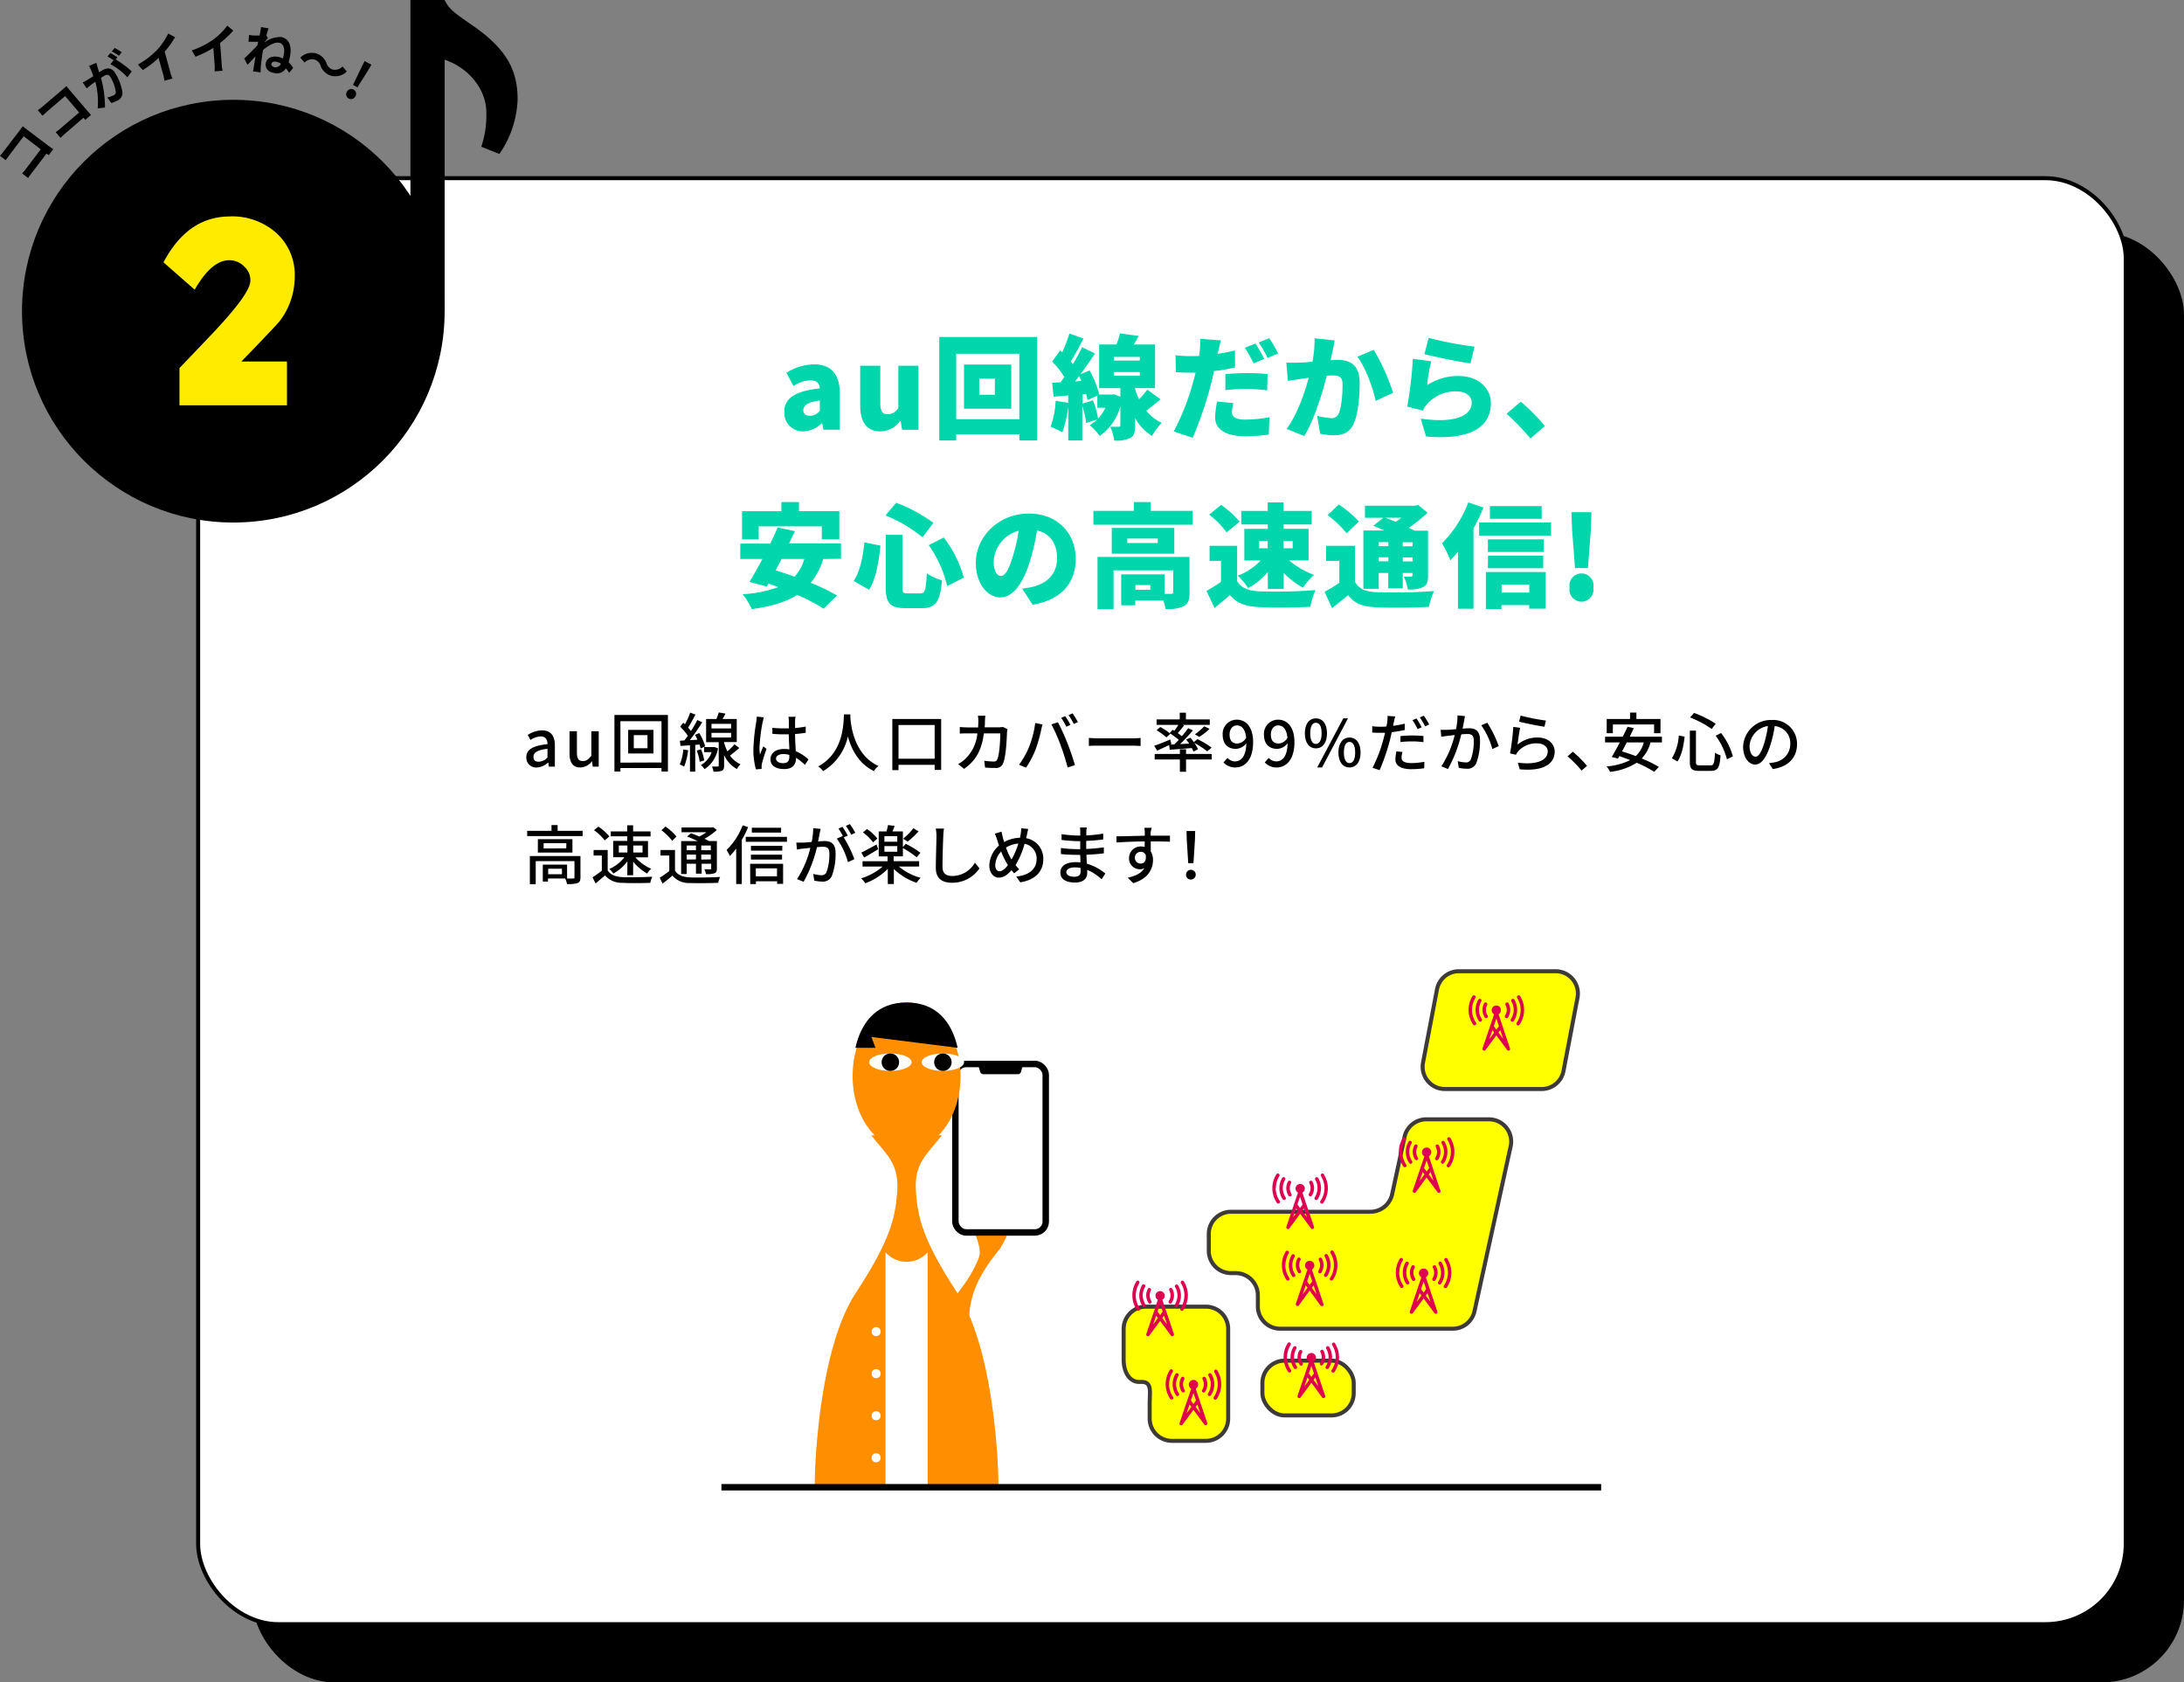 <svg xmlns="http://www.w3.org/2000/svg" xmlns:xlink="http://www.w3.org/1999/xlink" viewBox="0 0 543.84 418.86"><rect x="0" y="0" width="543.84" height="418.86" fill="#808080" stroke="none"/><defs><style>.cls-1,.cls-14,.cls-2,.cls-7{fill:none;}.cls-12,.cls-2,.cls-7,.cls-8{stroke:#000;}.cls-2,.cls-8{stroke-linecap:round;stroke-linejoin:round;}.cls-12,.cls-3{fill:#fff;}.cls-4{fill:#00d6ab;}.cls-5{fill:#ffeb00;}.cls-6{fill:#ff8f00;}.cls-12,.cls-14,.cls-7{stroke-miterlimit:10;}.cls-7,.cls-8{stroke-width:1.61px;}.cls-9{clip-path:url(#clip-path);}.cls-10{fill:#040000;}.cls-11{clip-path:url(#clip-path-2);}.cls-12{stroke-width:1.6px;}.cls-13{fill:#ff0;}.cls-14{stroke:#3e3a39;}.cls-15{fill:#df004f;}</style><clipPath id="clip-path"><ellipse class="cls-1" cx="234.79" cy="264.45" rx="5.28" ry="2.17"/></clipPath><clipPath id="clip-path-2"><ellipse class="cls-1" cx="221.71" cy="264.45" rx="5.28" ry="2.17"/></clipPath></defs><g id="レイヤー_2" data-name="レイヤー 2"><g id="レイヤー_2-2" data-name="レイヤー 2"><rect x="63.34" y="58.36" width="480" height="360" rx="20"/><rect class="cls-2" x="63.34" y="58.36" width="480" height="360" rx="20"/><rect class="cls-3" x="49.34" y="44.36" width="480" height="360" rx="20"/><rect class="cls-2" x="49.34" y="44.36" width="480" height="360" rx="20"/><path class="cls-4" d="M195.3,102.54c0-3.36,2.63-5.18,8.85-5.85-.11-1.29-.78-2-2.41-2a8.71,8.71,0,0,0-4.17,1.4l-1.74-3.28a13.25,13.25,0,0,1,6.86-2.1c4.12,0,6.44,2.3,6.44,7.28v9h-4.06l-.33-1.59h-.14a6.85,6.85,0,0,1-4.57,2A4.6,4.6,0,0,1,195.3,102.54Zm8.85-.28V99.71c-3.11.4-4.12,1.32-4.12,2.44,0,.92.68,1.37,1.71,1.37A3.12,3.12,0,0,0,204.15,102.26Z"/><path class="cls-4" d="M214.2,100.92V91.06h5v9.24c0,2.19.58,2.83,1.84,2.83a3,3,0,0,0,2.66-1.62V91.06h5V107h-4.06l-.37-2.18h-.11a6.17,6.17,0,0,1-4.95,2.58C215.69,107.39,214.2,104.89,214.2,100.92Z"/><path class="cls-4" d="M258.27,83.89v25.76h-4.45v-1.51H238.11v1.51h-4.22V83.89Zm-4.45,20.47V88.07H238.11v16.29Zm-2-13.61v11H240.05v-11Zm-4.09,3.53h-3.89v4h3.89Z"/><path class="cls-4" d="M289,99.43c-1.26,1-2.46,2-3.55,2.83a10.33,10.33,0,0,0,3.83,3,16.16,16.16,0,0,0-2.41,3.28,12.14,12.14,0,0,1-4.22-4.46v1.88c0,1.62-.23,2.58-1.24,3.11a8.09,8.09,0,0,1-3.94.61,14.5,14.5,0,0,0-1-3.44c.82,0,1.8,0,2.1,0s.42-.09.42-.37v-4.73a13.27,13.27,0,0,1-5.15,7.39,14.08,14.08,0,0,0-2.49-2.68,10.58,10.58,0,0,0,1.85-1.4l-2.75.86a18.72,18.72,0,0,0-.95-4.22v8.56H266v-8.51a26.39,26.39,0,0,1-1.48,6.5,20.14,20.14,0,0,0-2.92-1.4,21,21,0,0,0,1.26-6.47l3.14.53V98.45l-3.64.31L262,95.29l2.1-.11c.31-.42.62-.87.95-1.32A24.29,24.29,0,0,0,262,90l2-2.78.5.48a37.44,37.44,0,0,0,1.8-4.65l3.5,1.21c-1,2-2.19,4.17-3.17,5.74a6.48,6.48,0,0,1,.53.67c.87-1.46,1.68-2.94,2.3-4.23L272.67,88c-1.1,1.66-2.36,3.48-3.62,5.18l2.27-.95a24.15,24.15,0,0,1,2.41,6h3.08l.59-.08,1.59.64V96.63H273.7V85.77H278a20.54,20.54,0,0,0,.89-2.77l4.65.64c-.39.76-.81,1.46-1.23,2.13h5.32V96.63h-5v.12a17.32,17.32,0,0,0,1,2.66A22.62,22.62,0,0,0,285.69,97Zm-19.74-4.59c-.19-.42-.36-.81-.56-1.2-.33.45-.67.89-1,1.31Zm2.89,4.82a20.44,20.44,0,0,1,1.28,4.56,9.62,9.62,0,0,0,1.82-2.71h-2v-3l-2.46,1.09a14.78,14.78,0,0,0-.34-1.51l-.87.08v2.3Zm5.23-9.89h6.44v-.92h-6.44Zm0,3.78h6.44v-.92h-6.44Z"/><path class="cls-4" d="M303.33,87.62a3.25,3.25,0,0,1-.12.47c1.46-.22,2.89-.5,4.32-.84v4.23a42.46,42.46,0,0,1-5.21.9c-.28,1.2-.56,2.41-.84,3.53A96.62,96.62,0,0,1,297,109l-4.73-1.59a60.57,60.57,0,0,0,4.92-12.63c.17-.64.37-1.32.51-2-.48,0-.95,0-1.4,0-1.46,0-2.52-.06-3.47-.11l-.12-4.23a28.64,28.64,0,0,0,3.62.22c.75,0,1.48,0,2.24-.05a9.11,9.11,0,0,0,.16-1.12,15.78,15.78,0,0,0,.09-3.14l5.18.39C303.77,85.6,303.47,87,303.33,87.62Zm3.44,14.95c0,1.18.87,1.9,3.33,1.9a36.34,36.34,0,0,0,6-.58l-.16,4.31a47.25,47.25,0,0,1-5.86.42c-4.9,0-7.5-1.79-7.5-4.65a20.47,20.47,0,0,1,.5-4l4.06.39A10.42,10.42,0,0,0,306.77,102.57Zm3.86-9.69c1.57,0,3.25.09,5,.25l-.08,4.06a43.17,43.17,0,0,0-4.88-.36,42.13,42.13,0,0,0-5.54.31v-4C306.71,93,308.79,92.88,310.63,92.88Zm4.18-3.53-2.66,1.12A38.2,38.2,0,0,0,310,86.58l2.63-1.06C313.32,86.55,314.3,88.37,314.81,89.35ZM318.28,88l-2.63,1.12a30.33,30.33,0,0,0-2.22-3.86l2.64-1.07A43.84,43.84,0,0,1,318.28,88Z"/><path class="cls-4" d="M331.83,87.42c-.17.76-.34,1.54-.5,2.27.75-.06,1.4-.08,1.9-.08,3.22,0,5.35,1.51,5.35,5.71,0,3.27-.37,7.87-1.57,10.33-.95,2-2.6,2.72-4.87,2.72a16.67,16.67,0,0,1-3.42-.4l-.73-4.45a18.32,18.32,0,0,0,3.42.59,1.89,1.89,0,0,0,1.9-1.06c.7-1.4,1-4.68,1-7.28,0-2-.84-2.3-2.58-2.3-.33,0-.78,0-1.34.08-1.12,4.37-3.22,11.15-5.6,15l-4.42-1.76c2.66-3.58,4.48-8.9,5.51-12.74l-1.73.25c-.9.14-2.52.37-3.45.53l-.39-4.56a32.62,32.62,0,0,0,3.28,0c.81,0,2-.11,3.22-.2a28.83,28.83,0,0,0,.53-5.85l5,.53C332.22,85.57,332,86.64,331.83,87.42Zm15.06,10.39-4.34,2c-.67-3.25-2.54-8.37-4.56-11l4.09-1.71A50.75,50.75,0,0,1,346.89,97.81Z"/><path class="cls-4" d="M355.38,95.88a14.08,14.08,0,0,1,7.75-2.27c5.27,0,8.12,3.28,8.12,6.72,0,5.18-3.83,9.41-16.15,8.34l-1.32-4.45c8.18,1.21,12.69-.56,12.69-4,0-1.6-1.52-2.78-3.76-2.78a9.4,9.4,0,0,0-7.25,3.06,7.19,7.19,0,0,0-1.15,1.73l-3.89-1a100.55,100.55,0,0,0,1.4-11.9l4.57.62A42,42,0,0,0,355.38,95.88Zm11.79-9.58-1,4.17c-2.94-.39-9.27-1.73-11.48-2.29l1.06-4.06A88.15,88.15,0,0,0,367.17,86.3Z"/><path class="cls-4" d="M375.15,103l3.55-3a50.74,50.74,0,0,1,6,6.07l-3.61,3.11A59.24,59.24,0,0,0,375.15,103Z"/><path class="cls-4" d="M205,139.17a17.44,17.44,0,0,1-3.11,5.93,51.67,51.67,0,0,1,6.53,3.14l-3.34,3.3a45.22,45.22,0,0,0-6.58-3.44c-2.91,1.87-6.69,2.91-11.31,3.55a16.59,16.59,0,0,0-2.27-3.72,30.54,30.54,0,0,0,8.88-1.76c-.81-.31-1.62-.62-2.44-.87l-.42.73-4.31-1.15c.95-1.57,2.1-3.59,3.22-5.71h-5.51v-3.84h7.47c.65-1.37,1.29-2.69,1.82-4l4.31.9c-.44,1-1,2-1.45,3.05h12.93v3.84Zm-16.07-4.9h-4.15v-7h9.8V125h4.37v2.26H209v7h-4.37v-3.22H188.92Zm5.68,4.9c-.5,1-1,1.93-1.48,2.82,1.48.45,3.08,1,4.73,1.57a10.5,10.5,0,0,0,2.41-4.39Z"/><path class="cls-4" d="M219.24,135.83c-.42,4-1.06,8.18-2.83,11l-3.83-2.18c1.54-2.38,2.29-5.8,2.66-9.61Zm5.49-2.66v13c0,1.4.14,1.56,1.34,1.56h3.08c1.21,0,1.43-.84,1.63-5a11.81,11.81,0,0,0,3.78,1.74c-.42,5.23-1.49,6.94-5,6.94h-4c-4,0-5-1.29-5-5.26v-13Zm-1.57-8a38.27,38.27,0,0,1,9.27,5l-2.72,3.58a36,36,0,0,0-9.21-5.43ZM235,133.82a28.57,28.57,0,0,1,5,10l-4.14,2.07a29.61,29.61,0,0,0-4.59-10.17Z"/><path class="cls-4" d="M257.13,150.56l-2.58-4a22.18,22.18,0,0,0,2.74-.5c3.56-.87,5.94-3.36,5.94-7.06s-1.76-6.19-5-6.94a55.87,55.87,0,0,1-1.66,7.3c-1.65,5.6-4.17,9.36-7.47,9.36-3.47,0-6.11-3.76-6.11-8.54,0-6.67,5.74-12.32,13.22-12.32,7.14,0,11.65,4.92,11.65,11.28C267.88,145,264.41,149.33,257.13,150.56Zm-7.9-7.17c1.12,0,2-1.7,3-4.95a43.1,43.1,0,0,0,1.43-6.3,8.35,8.35,0,0,0-6.22,7.56C247.41,142.13,248.25,143.39,249.23,143.39Z"/><path class="cls-4" d="M297,127.18v3.45H272.27v-3.45h10.08V125h4.2v2.18Zm-.79,20.36c0,1.76-.33,2.83-1.51,3.41a9.62,9.62,0,0,1-4.48.68,11.6,11.6,0,0,0-.53-2.13h-7v1.2h-3.5V143H290v4.85c.7,0,1.37,0,1.62,0s.51-.09.51-.4V142H277.29v9.66h-4v-13h22.9Zm-3.8-9.69H276.84v-6.41h15.57Zm-4.12-3.78H280.7v1.12h7.59Zm-1.85,11.59h-3.72v1.18h3.72Z"/><path class="cls-4" d="M308.06,144.68c1,1.74,2.94,2.44,5.68,2.55a128.5,128.5,0,0,0,13.83-.31,20.54,20.54,0,0,0-1.28,4.15c-3.56.19-9.13.25-12.63.08-3.33-.14-5.55-.84-7.39-3-1.15,1-2.33,2-3.84,3.22l-2-4.25a40.37,40.37,0,0,0,3.61-2.27v-5.21H301.2v-3.75h6.86Zm-2.61-12.12a22.34,22.34,0,0,0-4.36-4.43l3-2.43a23.76,23.76,0,0,1,4.59,4.17Zm10.22-2h-6.58v-3.36h6.58v-2.13h3.95v2.13h7v3.36h-7v1.09h6.22v7.87H321a20.92,20.92,0,0,0,6.21,3.61,16.64,16.64,0,0,0-2.74,3.19,20.31,20.31,0,0,1-4.82-3.69v4h-3.95v-4.23a16.05,16.05,0,0,1-4.92,4,16,16,0,0,0-2.58-3.08,15,15,0,0,0,5.71-3.78h-4.06v-7.87h5.85Zm-2.12,5.94h2.12v-1.8h-2.12Zm6.07-1.8v1.8h2.27v-1.8Z"/><path class="cls-4" d="M337.4,144.85c1,1.76,2.63,2.46,5.27,2.58a136.76,136.76,0,0,0,14.42-.28,18.18,18.18,0,0,0-1.26,3.94c-3.67.2-9.64.26-13.22.09-3.19-.14-5.26-.87-6.92-3-1.2,1-2.43,2-4,3.22l-1.85-4.06a42.6,42.6,0,0,0,3.67-2.24v-5.46h-3.3v-3.75h7.19Zm-2.07-12.07a24.82,24.82,0,0,0-4.76-4.53l2.8-2.64a25.36,25.36,0,0,1,5,4.23Zm8,13.81H339.5V132.08h5.24c-.95-.42-1.93-.84-2.77-1.17l2.46-2h-4.54v-3h12.44l.78-.2,2.38,1.93a35.55,35.55,0,0,1-4.68,3.75c.54.26,1,.51,1.46.73h3.33v11.15c0,1.56-.25,2.38-1.26,2.91a7.94,7.94,0,0,1-3.78.56,12.29,12.29,0,0,0-1-3.17c.65,0,1.51,0,1.77,0s.39-.11.39-.39v-.53H349.3v3.83h-3.61v-3.83h-2.38Zm0-11.62v1h2.38v-1Zm2.38,4.78v-1h-2.38v1Zm-.81-10.86c.81.28,1.73.64,2.66,1,.47-.31.95-.65,1.4-1ZM349.3,135v1h2.44v-1Zm2.44,4.78v-1H349.3v1Z"/><path class="cls-4" d="M369.41,126.34a47.52,47.52,0,0,1-2.5,5.21v20h-3.86v-14.2a23.67,23.67,0,0,1-1.9,2.13,25.41,25.41,0,0,0-2.08-4.23,28.69,28.69,0,0,0,6.56-10.16Zm16.82,3.75v3.25H368.31v-3.25ZM370,142.41h14.89v9.13h-4.11v-.89h-6.89v1H370Zm14.42-5H370.5v-3.13h13.89Zm-13.89.93h13.75v3.13H370.5Zm13.38-9.16H371V126h12.88Zm-10,16.35v2h6.89v-2Z"/><path class="cls-4" d="M390.85,146.28a3,3,0,1,1,5.91,0,3,3,0,1,1-5.91,0Zm.62-14.31-.17-4.45h5l-.16,4.45-.73,9.46H392.2Z"/><path d="M1,37.56l4-5.21c.23-.3.55-.75.68-.93.22.19.62.53.92.75L12,36.25c.37.27.93.67,1.26.89l-1.14,1.5c-.16-.14-.34-.27-.53-.42L8,42.94a16.37,16.37,0,0,0-1,1.38L5.52,43.19c.3-.34.69-.78,1-1.24l3.63-4.77L5.9,33.92,2.37,38.57c-.33.43-.73,1-.93,1.31L0,38.79C.33,38.44.76,37.91,1,37.56Z"/><path d="M10.68,26.46l5-4.26c.29-.25.69-.61.85-.77.19.24.5.65.75.94l4.38,5.11c.3.34.76.85,1,1.13l-1.43,1.23-.43-.53-4.5,3.86c-.39.33-.93.84-1.23,1.15l-1.2-1.41c.37-.27.83-.62,1.28-1L19.71,28l-3.5-4.08-4.43,3.79c-.42.36-.93.84-1.19,1.09L9.41,27.44C9.81,27.17,10.34,26.75,10.68,26.46Z"/><path d="M24.29,16.69c.12.38.25.85.4,1.31.37-.24.69-.44.93-.57,1.21-.65,2.36-.58,3.25,1.07A12.78,12.78,0,0,1,30.49,23a2.08,2.08,0,0,1-1.31,2.07,8.53,8.53,0,0,1-1.46.58l-1-1.38a7.47,7.47,0,0,0,1.52-.51.94.94,0,0,0,.59-1,10.23,10.23,0,0,0-1.24-3.42c-.49-.91-1-.82-1.67-.44-.18.1-.46.28-.78.48a27.31,27.31,0,0,1,1,7.39l-1.81.21a19.72,19.72,0,0,0-.59-6.63l-.92.65L21.59,22l-1-1.48a11,11,0,0,0,1.22-.66c.35-.2.87-.53,1.42-.9a13.29,13.29,0,0,0-1.06-2.54L24,15.63C24.08,16,24.19,16.37,24.29,16.69Zm4.95-2.44-.43.55a23.18,23.18,0,0,1,4,3l-1.1,1.44A14.51,14.51,0,0,0,27.49,16l.79-1a12.23,12.23,0,0,0-1.5-.93l.69-.87C28,13.45,28.79,14,29.24,14.25ZM30.31,13l-.69.88a14.54,14.54,0,0,0-1.78-1.08l.72-.86A17.6,17.6,0,0,1,30.31,13Z"/><path d="M39.19,12.34a16.57,16.57,0,0,0,2.69-4l1.71.92A24.1,24.1,0,0,1,41,12.88l1.4,5.06a8.64,8.64,0,0,0,.56,1.61l-2,.55a14.3,14.3,0,0,0-.36-1.66l-1.11-4a26,26,0,0,1-3.93,3l-1.22-1.36A20.82,20.82,0,0,0,39.19,12.34Z"/><path d="M53.17,9.81A16.83,16.83,0,0,0,56.6,6.39l1.49,1.23a23.58,23.58,0,0,1-3.28,3.07l.39,5.24a9.22,9.22,0,0,0,.24,1.69l-2,.15a14.55,14.55,0,0,0,0-1.7l-.31-4.15a26.24,26.24,0,0,1-4.44,2.2l-.94-1.57A20.84,20.84,0,0,0,53.17,9.81Z"/><path d="M65,6.73l1.87.33c-.13.35-.33,1-.54,1.78l.39.68c-.2.2-.53.59-.8.9a.26.26,0,0,1,0,.11,6.58,6.58,0,0,1,4-1.32c1.83.26,2.71,1.93,2.38,4.28a13,13,0,0,1-.43,2A9,9,0,0,1,73,16.91l-1,1.22a9.38,9.38,0,0,0-.8-1.12,2.62,2.62,0,0,1-2.77,1.2c-1.44-.2-2.44-1-2.24-2.44.16-1.16,1.27-1.87,2.83-1.65a4.7,4.7,0,0,1,1.45.44c.1-.44.19-.9.26-1.4.2-1.38-.31-2.39-1.3-2.53-1.16-.16-2.72.79-3.91,1.8-.09.42-.16.84-.22,1.23-.14,1.06-.3,2.14-.39,3.36,0,.23,0,.7,0,1L63,17.77c.06-.28.14-.74.17-.94.17-1,.28-1.75.45-2.83-.66.74-1.43,1.59-2,2.13l-.81-1.55c.86-.8,2.39-2.31,3.28-3.29l.19-.89c-.64,0-1.65,0-2.39,0L62,8.69a10.19,10.19,0,0,0,1.12.15c.38,0,1,0,1.52,0,.09-.49.17-.85.19-1A7.13,7.13,0,0,0,65,6.73Zm3.51,10a1.4,1.4,0,0,0,1.44-.87,3,3,0,0,0-1.27-.51c-.53-.07-1,.11-1.1.53S67.92,16.68,68.47,16.75Z"/><path d="M78.33,14.83a2.53,2.53,0,0,0-2.48.75l-1.07-1.22a4,4,0,0,1,4.14-1,4,4,0,0,1,2.39,2.4,2.39,2.39,0,0,0,1.5,1.55,2.55,2.55,0,0,0,2.48-.76l1.08,1.23a4,4,0,0,1-4.15,1,4,4,0,0,1-2.39-2.4A2.37,2.37,0,0,0,78.33,14.83Z"/><path d="M86.4,22.82A1.17,1.17,0,0,1,88,22.29,1.19,1.19,0,0,1,88.49,24a1.21,1.21,0,0,1-1.65.53A1.19,1.19,0,0,1,86.4,22.82Zm3.59-6,.8-1.61,1.69.91-.92,1.56L89,21.74l-1.1-.6Z"/><path d="M131.06,188.52c0-1.89,1.6-2.86,5.27-3.26,0-1-.39-1.92-1.68-1.92a4.84,4.84,0,0,0-2.55.89l-.69-1.25a6.8,6.8,0,0,1,3.55-1.15c2.2,0,3.21,1.39,3.21,3.73v5.3h-1.51l-.14-1h-.07a4.36,4.36,0,0,1-2.8,1.22A2.44,2.44,0,0,1,131.06,188.52Zm5.27.07v-2.17c-2.61.31-3.49,1-3.49,2s.59,1.22,1.37,1.22A3.14,3.14,0,0,0,136.33,188.59Z"/><path d="M141.82,187.59v-5.54h1.84v5.32c0,1.5.43,2.11,1.47,2.11.82,0,1.38-.38,2.12-1.31v-6.12h1.84v8.81h-1.51l-.14-1.33h-.05a3.68,3.68,0,0,1-2.86,1.54C142.64,191.07,141.82,189.83,141.82,187.59Z"/><path d="M166.32,178v14.08h-1.6v-.86H154.49v.86H153V178Zm-1.6,11.83V179.56H154.49v10.31Zm-2-8.12v5.88h-6.3v-5.88Zm-1.49,1.31h-3.41v3.27h3.41Z"/><path d="M171.35,186.79a14.88,14.88,0,0,1-1,4.07,7.34,7.34,0,0,0-1.09-.53,12.22,12.22,0,0,0,.89-3.75Zm1.77-1.33v6.65h-1.31v-6.55c-.86.05-1.66.11-2.37.14l-.14-1.29,1.12-.07c.27-.35.57-.75.86-1.16a15.09,15.09,0,0,0-1.9-2.26l.75-1c.14.12.29.27.43.41a18.88,18.88,0,0,0,1.3-2.91l1.31.48c-.56,1.09-1.25,2.37-1.82,3.25a9.49,9.49,0,0,1,.7.86,27.59,27.59,0,0,0,1.59-2.75l1.23.56c-.9,1.42-2.05,3.12-3.09,4.45l1.89-.11a12.23,12.23,0,0,0-.61-1.2l1.06-.45a13,13,0,0,1,1.48,3.31l-1.13.53a10,10,0,0,0-.29-1Zm1.44,1.08a12,12,0,0,1,.8,2.78l-1.13.35a11,11,0,0,0-.74-2.81Zm4.23-.23a7.62,7.62,0,0,1-3.35,5.17,5,5,0,0,0-.92-1,5.89,5.89,0,0,0,2.69-3.22h-1.89V186h2.45l.2,0Zm5.31-.09c-.75.65-1.6,1.36-2.33,1.89a6.46,6.46,0,0,0,2.62,2.16,5.5,5.5,0,0,0-.89,1.2,7.63,7.63,0,0,1-3.19-3.48v2.63c0,.67-.1,1-.56,1.26a5.34,5.34,0,0,1-2.08.23,5.87,5.87,0,0,0-.38-1.28h1.44c.19,0,.24-.05.24-.23v-5.82h-3.14V179h2.56a14.81,14.81,0,0,0,.59-1.63l1.68.29c-.24.46-.49.92-.73,1.34h3.53v5.75h-3.15v.11a10.83,10.83,0,0,0,.83,2.21,17,17,0,0,0,1.75-1.76Zm-6.93-4.87h4.88V180.2h-4.88Zm0,2.26h4.88v-1.15h-4.88Z"/><path d="M189.9,179.81a42.74,42.74,0,0,0-.78,6.34,10.12,10.12,0,0,0,.13,1.72c.22-.66.57-1.46.83-2.05l.8.62a38.09,38.09,0,0,0-1.15,3.67,3.88,3.88,0,0,0-.08.73c0,.16,0,.4,0,.59l-1.42.12a18.6,18.6,0,0,1-.63-5.09,49.34,49.34,0,0,1,.71-6.71c.05-.4.11-.91.13-1.33l1.74.16C190.13,178.87,190,179.53,189.9,179.81Zm8.08-.38c0,.4,0,1.09,0,1.82a24.63,24.63,0,0,0,2.65-.36v1.55c-.83.13-1.73.24-2.65.3,0,1.6.12,3,.17,4.28a10.61,10.61,0,0,1,3.16,2.06l-.87,1.35a14.79,14.79,0,0,0-2.22-1.78v.08c0,1.47-.71,2.74-2.93,2.74s-3.43-.9-3.43-2.44,1.27-2.56,3.41-2.56a7.87,7.87,0,0,1,1.3.1c-.07-1.12-.13-2.5-.16-3.75-.45,0-.9,0-1.35,0-.93,0-1.81-.05-2.73-.12l0-1.5c.91.09,1.81.14,2.77.14.45,0,.88,0,1.33,0v-1.89a7.48,7.48,0,0,0-.1-1h1.81C198,178.76,198,179.11,198,179.43ZM195,190c1.18,0,1.55-.61,1.55-1.62v-.43a5.27,5.27,0,0,0-1.49-.22c-1.07,0-1.82.46-1.82,1.15S194,190,195,190Z"/><path d="M211.75,177.86c0,.23,0,.5,0,.79.14,2.12,1,9.31,7,12.06a4.87,4.87,0,0,0-1.14,1.25c-3.87-1.87-5.65-5.54-6.48-8.62a13.31,13.31,0,0,1-6.16,8.64,5.17,5.17,0,0,0-1.24-1.17c6.41-3.41,6.31-10.84,6.42-12.95Z"/><path d="M234.36,179v12.68h-1.62v-1.27h-9v1.33h-1.54V179Zm-1.62,9.89v-8.39h-9v8.39Z"/><path d="M245.26,179.51c0,.54,0,1.07-.08,1.57h3.46a6.89,6.89,0,0,0,1.1-.1l1.12.55c0,.27-.09.62-.11.81-.05,1.62-.25,6.2-1,7.77a1.78,1.78,0,0,1-1.85,1.08c-.87,0-1.8,0-2.61-.11l-.2-1.68a18.81,18.81,0,0,0,2.33.19.84.84,0,0,0,.91-.54c.54-1.12.75-4.74.75-6.47H245c-.59,4.45-2.17,6.9-4.93,8.84l-1.47-1.2a8.48,8.48,0,0,0,1.84-1.35,9.94,9.94,0,0,0,2.93-6.29H241c-.6,0-1.35,0-2,.07V181c.61.05,1.33.1,2,.1h2.57c0-.48.05-1,.05-1.54a10.68,10.68,0,0,0-.11-1.37h1.87C245.31,178.53,245.28,179.13,245.26,179.51Z"/><path d="M257.78,180l1.81.37c-.11.4-.25,1-.33,1.36a34.66,34.66,0,0,1-1.41,4.93,23.18,23.18,0,0,1-2.36,4.47l-1.74-.74a20.35,20.35,0,0,0,2.48-4.38A24.47,24.47,0,0,0,257.78,180Zm4,.36,1.65-.55a55.12,55.12,0,0,1,2.35,5.14c.61,1.54,1.46,4,1.89,5.54l-1.82.59a56.91,56.91,0,0,0-1.75-5.57A42,42,0,0,0,261.8,180.33Zm4.75.12-1,.45a18.31,18.31,0,0,0-1.28-2.21l1-.43A20.16,20.16,0,0,1,266.55,180.45Zm1.86-.7-1,.46a17.25,17.25,0,0,0-1.31-2.2l1-.44A25,25,0,0,1,268.41,179.75Z"/><path d="M273.52,183.82h8.71c.77,0,1.39-.07,1.79-.1v2c-.35,0-1.09-.08-1.79-.08h-8.71c-.88,0-1.84,0-2.38.08v-2C271.66,183.75,272.66,183.82,273.52,183.82Z"/><path d="M291.13,185.5l-3,1.39-.72-1.22c1-.33,2.53-.94,4-1.55l.27,1.12-.27.13,1-.05c.35-.34.73-.72,1.12-1.12a23.25,23.25,0,0,0-2.26-1.68l.72-.83.43.25a17.54,17.54,0,0,0,1-1.47H288v-1.36h5.77v-1.68h1.54v1.68h5.94v1.36h-6.74l.34.13c-.5.65-1.08,1.36-1.56,1.92.37.26.74.53,1,.77a21.46,21.46,0,0,0,1.57-2l1.19.55c-.95,1.1-2.1,2.37-3.19,3.41l2.26-.12c-.24-.36-.51-.73-.77-1l1.07-.47c.28.34.58.71.85,1.09l.91-.73a21.65,21.65,0,0,1,3.53,2.11l-1.11.93a18.48,18.48,0,0,0-3.2-2.1,7.91,7.91,0,0,1,.91,1.58l-1.13.57a6.75,6.75,0,0,0-.42-.87l-5.49.42Zm4.21,2.21h6.4v1.37h-6.4v3.06H293.8v-3.06h-6.27v-1.37h6.27v-1.16h1.54ZM288.92,181a13.44,13.44,0,0,1,2.52,1.68l-1,.9A15.56,15.56,0,0,0,288,181.8Zm8.63,1.82a15.74,15.74,0,0,0,2.32-2l1.33.65a18.41,18.41,0,0,1-2.56,2Z"/><path d="M304.66,189.82l1-1.14a2.46,2.46,0,0,0,1.84.88c1.5,0,2.77-1.15,2.85-4.51a3.48,3.48,0,0,1-2.58,1.39c-2,0-3.31-1.17-3.31-3.54a3.52,3.52,0,0,1,3.5-3.73c2.26,0,4.08,1.78,4.08,5.57,0,4.52-2.12,6.33-4.45,6.33A3.92,3.92,0,0,1,304.66,189.82Zm3.44-4.71a2.74,2.74,0,0,0,2.21-1.42c-.21-2.12-1.07-3.09-2.32-3.09-1,0-1.81.85-1.81,2.3S306.85,185.11,308.1,185.11Z"/><path d="M314.94,189.82l1-1.14a2.46,2.46,0,0,0,1.84.88c1.51,0,2.77-1.15,2.85-4.51a3.48,3.48,0,0,1-2.58,1.39c-2,0-3.31-1.17-3.31-3.54a3.52,3.52,0,0,1,3.5-3.73c2.26,0,4.09,1.78,4.09,5.57,0,4.52-2.13,6.33-4.45,6.33A3.92,3.92,0,0,1,314.94,189.82Zm3.44-4.71a2.73,2.73,0,0,0,2.21-1.42c-.21-2.12-1.07-3.09-2.32-3.09-1,0-1.81.85-1.81,2.3S317.13,185.11,318.38,185.11Z"/><path d="M324.92,182.57c0-2.37,1.1-3.72,2.75-3.72s2.77,1.35,2.77,3.72-1.12,3.74-2.77,3.74S324.92,184.94,324.92,182.57Zm4.18,0c0-1.83-.59-2.63-1.43-2.63s-1.41.8-1.41,2.63.6,2.65,1.41,2.65S329.1,184.38,329.1,182.57Zm5.39-3.72h1.17l-6.45,12.22H328Zm-1.21,8.49c0-2.37,1.12-3.72,2.76-3.72s2.76,1.35,2.76,3.72-1.12,3.73-2.76,3.73S333.28,189.71,333.28,187.34Zm4.17,0c0-1.83-.59-2.63-1.41-2.63s-1.4.8-1.4,2.63.57,2.65,1.4,2.65S337.45,189.15,337.45,187.34Z"/><path d="M347.09,179.77c-.06.27-.13.59-.19.94,1-.13,2-.32,2.9-.54v1.57a31.26,31.26,0,0,1-3.24.54c-.14.69-.32,1.42-.49,2.1a50.71,50.71,0,0,1-2.53,7.36l-1.76-.59A35.13,35.13,0,0,0,344.5,184c.13-.5.27-1,.38-1.56-.44,0-.88,0-1.28,0-.75,0-1.33,0-1.9-.07l0-1.57a14.14,14.14,0,0,0,1.95.13c.49,0,1,0,1.58-.06.1-.48.18-.88.21-1.19a6.85,6.85,0,0,0,.07-1.45l1.92.14C347.3,178.79,347.16,179.45,347.09,179.77ZM349,188.6c0,.72.44,1.38,2.48,1.38a18.58,18.58,0,0,0,3.21-.32l-.05,1.61a23.6,23.6,0,0,1-3.17.23c-2.61,0-4-.85-4-2.43a10.24,10.24,0,0,1,.26-2l1.5.14A5.8,5.8,0,0,0,349,188.6Zm2.64-5.49a26.3,26.3,0,0,1,2.81.13l0,1.54a19.08,19.08,0,0,0-2.72-.2,27.56,27.56,0,0,0-3,.16v-1.48C349.52,183.18,350.63,183.11,351.65,183.11Zm2.37-2.05-1,.47a18.34,18.34,0,0,0-1.28-2.23l1-.43C353.13,179.45,353.7,180.45,354,181.06Zm1.86-.69-1,.47a20.38,20.38,0,0,0-1.31-2.23l1-.43A24.22,24.22,0,0,1,355.88,180.37Z"/><path d="M364.59,179.41c-.1.5-.24,1.27-.38,2,.65-.06,1.23-.1,1.6-.1,1.55,0,2.72.63,2.72,2.87a15.52,15.52,0,0,1-.91,5.81,2.37,2.37,0,0,1-2.47,1.39,8.76,8.76,0,0,1-1.9-.22l-.26-1.67a7.93,7.93,0,0,0,1.95.32,1.26,1.26,0,0,0,1.32-.76,13.06,13.06,0,0,0,.72-4.69c0-1.38-.63-1.62-1.64-1.62a14,14,0,0,0-1.47.1,33.51,33.51,0,0,1-3.31,8.61l-1.65-.66a25.55,25.55,0,0,0,3.33-7.79l-1.76.2c-.4.05-1.14.15-1.59.23l-.16-1.73c.55,0,1,0,1.55,0s1.38-.08,2.29-.16a17.18,17.18,0,0,0,.37-3.44l1.87.19C364.73,178.65,364.65,179.06,364.59,179.41Zm8.61,6.34-1.58.74a19.1,19.1,0,0,0-2.77-5.92l1.49-.64A27.57,27.57,0,0,1,373.2,185.75Z"/><path d="M377.88,185.38a7.72,7.72,0,0,1,5-1.77c2.61,0,4.25,1.58,4.25,3.49,0,2.88-2.44,5-8.7,4.43l-.48-1.65c4.95.63,7.45-.7,7.45-2.81,0-1.19-1.11-2-2.64-2a6,6,0,0,0-4.73,2,3.27,3.27,0,0,0-.54.84l-1.47-.35a59.47,59.47,0,0,0,.81-6.58l1.7.23C378.3,182.22,378,184.41,377.88,185.38Zm7.07-6-.36,1.55c-1.57-.21-5.09-.94-6.33-1.26l.4-1.52A49.49,49.49,0,0,0,385,179.4Z"/><path d="M390.34,188.3l1.31-1.15a29.51,29.51,0,0,1,3.54,3.53l-1.36,1.16A28.55,28.55,0,0,0,390.34,188.3Z"/><path d="M411,184.84a9.33,9.33,0,0,1-2.19,4,29.34,29.34,0,0,1,4.27,2.1l-1.16,1.21a29.27,29.27,0,0,0-4.36-2.25,15.74,15.74,0,0,1-6.64,2.27,6,6,0,0,0-.87-1.36,15.93,15.93,0,0,0,5.88-1.57c-.9-.35-1.81-.67-2.67-1l-.36.62-1.55-.41c.59-1,1.31-2.28,2-3.62h-3.67v-1.42h4.4c.44-.87.85-1.72,1.2-2.47l1.56.34c-.32.67-.67,1.39-1,2.13h8v1.42Zm-9.39-2.3h-1.52V179h5.81v-1.59h1.58V179h6v3.54h-1.59v-2.17H401.63Zm3.47,2.3c-.4.78-.8,1.54-1.18,2.24,1.08.32,2.25.71,3.42,1.15a7.08,7.08,0,0,0,2-3.39Z"/><path d="M419.49,183.4c-.24,2.16-.7,4.64-1.79,6.18l-1.38-.8a12.3,12.3,0,0,0,1.72-5.67Zm2.82-1.5v7.77c0,.76.16.88,1,.88h2.59c.88,0,1-.54,1.15-3.17a4,4,0,0,0,1.38.65c-.19,3-.61,3.89-2.42,3.89h-2.86c-1.84,0-2.36-.5-2.36-2.25V181.9Zm-.48-4.41a26.13,26.13,0,0,1,5.4,2.69l-1,1.31a24.33,24.33,0,0,0-5.38-2.86Zm6.74,5a16.9,16.9,0,0,1,2.94,5.82l-1.48.72a17.25,17.25,0,0,0-2.8-5.86Z"/><path d="M441.44,191.47,440.5,190a11.25,11.25,0,0,0,1.42-.22,4.61,4.61,0,0,0,3.88-4.55,4.25,4.25,0,0,0-3.88-4.46,30.33,30.33,0,0,1-1,4.49c-1,3.27-2.29,5.08-3.87,5.08s-3-1.76-3-4.44a6.93,6.93,0,0,1,7.15-6.65,5.93,5.93,0,0,1,6.28,6C447.48,188.6,445.33,190.91,441.44,191.47Zm-4.3-3.08c.72,0,1.47-1,2.21-3.5a26.48,26.48,0,0,0,.88-4.13,5.35,5.35,0,0,0-4.57,4.94C435.66,187.55,436.45,188.39,437.14,188.39Z"/><path d="M145.08,206.85v1.3H131.27v-1.3h6.06v-1.44h1.52v1.44Zm-.54,11.59c0,.75-.16,1.17-.71,1.41a8.08,8.08,0,0,1-2.64.24,5.34,5.34,0,0,0-.46-1.38h-4.28v.77h-1.29v-4.22h6.05v3.45a13.15,13.15,0,0,0,1.5,0c.26,0,.34-.07.34-.27v-4.05H133.4v5.74h-1.46v-7h12.6Zm-2-9.52v3.34h-8.61v-3.34Zm-1.51,1h-5.66v1.3H141Zm-1.1,6.37h-3.43v1.36h3.43Z"/><path d="M151.32,216.7c.7,1.1,2,1.61,3.77,1.68s5.33,0,7.34-.11a6.46,6.46,0,0,0-.5,1.52c-1.81.08-5,.11-6.85,0a5.5,5.5,0,0,1-4.42-1.84c-.75.65-1.52,1.29-2.35,2l-.77-1.53a23.91,23.91,0,0,0,2.32-1.65V213h-2.05v-1.38h3.51Zm-.74-7.48a12.11,12.11,0,0,0-2.67-2.53l1.1-.89a12.55,12.55,0,0,1,2.74,2.45Zm5.65,5.2a10.64,10.64,0,0,1-3.5,3.06,5.75,5.75,0,0,0-1-1.13,9.58,9.58,0,0,0,3.74-2.93h-2.78v-4.07h3.5v-1.14h-4.1V207h4.1v-1.53h1.46V207H162v1.24h-4.35v1.14h3.71v4.07h-3.14a11.38,11.38,0,0,0,3.93,2.85,5.4,5.4,0,0,0-1,1.18,12.76,12.76,0,0,1-3.49-2.95v3.37h-1.46Zm-2.14-2.17h2.14V210.5h-2.14Zm3.6-1.75v1.75H160V210.5Z"/><path d="M168.08,216.76c.69,1.12,2,1.6,3.72,1.68s5.49,0,7.52-.11a7.35,7.35,0,0,0-.48,1.46c-1.84.08-5.2.11-7.06.05a5.33,5.33,0,0,1-4.34-1.85c-.76.66-1.56,1.32-2.46,2l-.7-1.47a26.08,26.08,0,0,0,2.38-1.67V213h-2.19v-1.38h3.61Zm-.7-7.41a12.39,12.39,0,0,0-2.67-2.64l1-.93a12.61,12.61,0,0,1,2.73,2.5Zm3.62,8.24h-1.39V209.4h4.11c-.87-.42-1.83-.83-2.64-1.15l1-.8c.62.22,1.36.51,2.06.81a12.3,12.3,0,0,0,1.76-1.07h-6.19V206h7.57l.3-.08.9.72a15.8,15.8,0,0,1-3.06,2.18,10.85,10.85,0,0,1,1.09.56h2v6.82c0,.67-.11,1-.58,1.21a5.85,5.85,0,0,1-2.14.21,4,4,0,0,0-.4-1.2c.67,0,1.28,0,1.47,0s.24-.07.24-.26v-1.12h-2.38v2.47H173.3v-2.47H171Zm0-7.09v1.17h2.3V210.5Zm2.3,3.46v-1.2H171V214ZM177,210.5h-2.38v1.17H177Zm0,3.46v-1.2h-2.38V214Z"/><path d="M186.29,205.91a24,24,0,0,1-1.57,3.18v11h-1.4v-8.83a20.16,20.16,0,0,1-1.57,1.86,15.19,15.19,0,0,0-.82-1.51,17.25,17.25,0,0,0,4-6.13Zm9.67,2.43v1.23H185.7v-1.23Zm-9.17,6.71H195v5h-1.49v-.64h-5.27v.69h-1.42Zm8-3.27H187v-1.2h7.81Zm-7.81,1h7.76V214H187Zm7.52-5.5h-7.29v-1.2h7.29Zm-6.29,8.9v2h5.27v-2Z"/><path d="M204.1,207.49c-.09.5-.24,1.27-.38,2,.65-.06,1.25-.1,1.61-.1,1.54,0,2.73.63,2.73,2.87a15.32,15.32,0,0,1-.92,5.81,2.4,2.4,0,0,1-2.46,1.41,8.75,8.75,0,0,1-1.91-.24l-.27-1.67a8.07,8.07,0,0,0,2,.32,1.28,1.28,0,0,0,1.31-.75,13.18,13.18,0,0,0,.71-4.7c0-1.38-.63-1.62-1.64-1.62a13.31,13.31,0,0,0-1.45.1,33.2,33.2,0,0,1-3.32,8.61l-1.64-.66a25,25,0,0,0,3.31-7.79l-1.75.2c-.4,0-1.15.15-1.58.23l-.16-1.73c.53,0,1,0,1.55,0s1.38-.08,2.27-.16a17.28,17.28,0,0,0,.39-3.44l1.87.19C204.26,206.73,204.18,207.14,204.1,207.49Zm7,.56-1,.44a28,28,0,0,1,2.64,5.41l-1.59.75a18.29,18.29,0,0,0-2.78-5.86l1.49-.66s.05.07.06.1a14.83,14.83,0,0,0-1.13-1.95l1-.43A23,23,0,0,1,211.11,208.05Zm1.86-.7-1,.46a16.28,16.28,0,0,0-1.33-2.2l1-.44A23.63,23.63,0,0,1,213,207.35Z"/><path d="M223.83,215.74a14.23,14.23,0,0,0,5.43,2.8,5.77,5.77,0,0,0-1,1.25,15.17,15.17,0,0,1-5.68-3.44v3.74h-1.51V216.3a14.86,14.86,0,0,1-5.62,3.6,6.85,6.85,0,0,0-1-1.23,14.64,14.64,0,0,0,5.33-2.93h-5v-1.32h6.24v-1.21h-2.21V207h1.94c.14-.52.3-1.13.38-1.6l1.64.23c-.18.48-.37,1-.53,1.37h2.59v3.89l.72-.81a21,21,0,0,1,3.64,2.24l-.93,1.12a20.36,20.36,0,0,0-3.43-2.29v2.05h-2.3v1.21h6.34v1.32Zm-5.15-4.32c-1.16.72-2.44,1.47-3.48,2.08l-.73-1.24c1-.46,2.38-1.26,3.81-2Zm-1.27-1.7a11.69,11.69,0,0,0-2.53-2.47l1-.86a11.16,11.16,0,0,1,2.59,2.38Zm2.82-.16h3.2v-1.39h-3.2Zm0,2.5h3.2v-1.41h-3.2Zm8.5-5.08a20.59,20.59,0,0,1-2.72,2.55l-1.11-.72a17.9,17.9,0,0,0,2.55-2.6Z"/><path d="M234.89,208.13c-.08,1.78-.2,5.48-.2,7.69,0,1.69,1,2.27,2.44,2.27a6.54,6.54,0,0,0,5.63-3.3l1.14,1.4a8.14,8.14,0,0,1-6.81,3.58c-2.43,0-4.06-1-4.06-3.7,0-2.27.16-6.4.16-7.94a9.36,9.36,0,0,0-.18-1.85h2.05A14.81,14.81,0,0,0,234.89,208.13Z"/><path d="M255.72,207.81q-.09.44-.21.87a5.13,5.13,0,0,1,4.28,5.26c0,3.29-2.36,5.22-5.74,5.72l-1-1.44c3.43-.31,5.08-2.08,5.08-4.34a3.72,3.72,0,0,0-3-3.81,20.09,20.09,0,0,1-2.25,5.3,8.64,8.64,0,0,0,.92,1.06l-1.26,1c-.24-.27-.46-.53-.67-.8-1,1.2-2,1.87-3.16,1.87s-2.36-1.05-2.36-3a6.86,6.86,0,0,1,2.41-5c-.16-.46-.3-.94-.45-1.39a9.92,9.92,0,0,0-.59-1.55l1.67-.51c.09.46.22,1,.33,1.45s.21.74.34,1.14a8.38,8.38,0,0,1,3.92-1.07c.08-.34.14-.66.19-1a6.29,6.29,0,0,0,.11-1.36l1.75.16C255.93,206.81,255.8,207.46,255.72,207.81Zm-6.84,9.1c.71,0,1.45-.66,2.1-1.53l-.17-.28A18.15,18.15,0,0,1,249.3,212a5.28,5.28,0,0,0-1.47,3.42C247.83,216.31,248.23,216.91,248.88,216.91Zm3-2.9a19.76,19.76,0,0,0,1.7-4,7,7,0,0,0-3.08,1,17.42,17.42,0,0,0,1.24,2.77C251.81,213.85,251.86,213.93,251.91,214Z"/><path d="M270.5,207.14c0,.19,0,.5,0,.85a34.23,34.23,0,0,0,4.21-.45V209c-1.18.15-2.67.29-4.23.36v2a43.86,43.86,0,0,0,4.39-.4l0,1.49c-1.47.18-2.8.29-4.33.35,0,.74.08,1.51.11,2.23a12.64,12.64,0,0,1,4.59,2.45l-.93,1.42a12.41,12.41,0,0,0-3.58-2.34c0,.34,0,.61,0,.84,0,1.21-.88,2.32-3,2.32-2.4,0-3.69-.9-3.69-2.5s1.42-2.58,3.81-2.58a11.17,11.17,0,0,1,1.18.07c0-.63,0-1.28-.06-1.88h-.88c-1,0-2.81-.08-3.91-.2l0-1.51a30.66,30.66,0,0,0,4,.29h.81v-2h-.65c-1.06,0-3-.16-4-.29l0-1.45a29.51,29.51,0,0,0,4,.35H269v-1a5.66,5.66,0,0,0-.08-1h1.71C270.55,206.34,270.52,206.69,270.5,207.14Zm-3,11.14c.89,0,1.58-.27,1.58-1.29,0-.23,0-.55,0-.9a6.92,6.92,0,0,0-1.45-.14c-1.36,0-2.1.52-2.1,1.16S266.15,218.28,267.53,218.28Z"/><path d="M286.52,207.25c0,.2,0,.48,0,.8h4.81l0,1.51c-.94-.05-2.46-.08-4.78-.08,0,.86,0,1.79,0,2.51a3.93,3.93,0,0,1,.56,2.13c0,2.13-1.13,4.64-4.93,5.75l-1.36-1.35c1.89-.41,3.36-1.12,4.13-2.35a2.49,2.49,0,0,1-1.12.24,2.68,2.68,0,0,1-2.69-2.79,2.89,2.89,0,0,1,3-2.88,3.26,3.26,0,0,1,.9.12c0-.42,0-.9,0-1.37-2.43,0-5.06.13-7,.26l-.05-1.54c1.81,0,4.79-.11,7.08-.14,0-.35,0-.62,0-.82,0-.51-.09-1-.13-1.16h1.85A8.78,8.78,0,0,0,286.52,207.25ZM284.05,215c.84,0,1.46-.66,1.25-2.16a1.31,1.31,0,0,0-1.25-.77,1.44,1.44,0,0,0-1.45,1.5A1.41,1.41,0,0,0,284.05,215Z"/><path d="M295.33,217.75a1.21,1.21,0,1,1,1.2,1.22A1.17,1.17,0,0,1,295.33,217.75Zm.18-8.75-.05-2.11h2.15l-.05,2.11-.37,5.89h-1.31Z"/><circle cx="58.1" cy="77.47" r="52.62"/><rect x="102.2" width="8.52" height="77.47"/><path d="M103.46,0h7.26c1.07,2.16,2,2.93,6.61,6.1C126,12,128.89,17.31,128.89,24.71a25.26,25.26,0,0,1-4.54,13.62l-4.5-1.8A24.92,24.92,0,0,0,121.11,28c0-5.47-4.12-11.1-10.57-13.19"/><path class="cls-5" d="M69.79,79.76C69.21,80.53,66,83.93,60.1,90H71.46v10.91H44.69V91.63c.07-.06,2.83-2.95,8.22-8.6,6.29-6.67,9.44-11,9.44-13.16a4.53,4.53,0,0,0-1.42-3.4,5.22,5.22,0,0,0-3.4-1.67q-4.62-.39-9.05,7.32l-7.77-6.81C44.69,57.8,50.08,54,57,53.89a16.5,16.5,0,0,1,11.68,4A14,14,0,0,1,73.39,69,18.23,18.23,0,0,1,69.79,79.76Z"/><path class="cls-6" d="M233.34,327.57a50.58,50.58,0,0,0,8.23-10.05,22,22,0,0,0,1.38-2.63,8.8,8.8,0,0,0,1-2.61c.18-2-.77-3.7-1.19-5.64a1.71,1.71,0,0,1,.16-1.49,1.16,1.16,0,0,1,.92-.36c.79,0,1.18.27,1.76-.47.72-.9.61-2.29,1.4-3.12.94-1,2.73-.6,3.56.48a5.14,5.14,0,0,1,.66,3.92,11.53,11.53,0,0,1-.94,3,13.5,13.5,0,0,1-.77,1.4,11.22,11.22,0,0,1-.71,1.16,43.18,43.18,0,0,0-4,5.6c-.45.75-.86,1.52-1.23,2.3a21.77,21.77,0,0,0-2.24,9.75"/><rect class="cls-3" x="237.9" y="264.89" width="22.5" height="41.94" rx="2.69"/><rect class="cls-7" x="237.9" y="264.89" width="22.5" height="41.94" rx="2.69"/><polygon class="cls-8" points="253.47 266.63 244.84 266.63 244.36 264.89 253.94 264.89 253.47 266.63"/><ellipse class="cls-6" cx="225.75" cy="267.89" rx="13.44" ry="18.31"/><path class="cls-6" d="M234.56,282.64c-3.64,4.68-6.9,6.86-6.5,13.67s1.77,12.53,10.35,25.61,10.22,39.76,10.22,48.35H202.87c0-8.59,1.63-35.28,10.21-48.35s9.94-18.8,10.35-25.61-2.86-9-6.49-13.67Z"/><path d="M225.75,249.58c7.29,0,11.23,4.66,12.72,11.29L217,258.17l1,2.7H213C214.52,254.24,218.46,249.58,225.75,249.58Z"/><ellipse class="cls-3" cx="234.79" cy="264.45" rx="5.28" ry="2.17"/><g class="cls-9"><circle class="cls-10" cx="234.79" cy="264.45" r="2.18"/></g><ellipse class="cls-3" cx="221.71" cy="264.45" rx="5.28" ry="2.17"/><g class="cls-11"><circle class="cls-10" cx="221.71" cy="264.45" r="2.18"/></g><path class="cls-3" d="M231,311.78a7,7,0,0,1-10.49,0v58.49H231Z"/><circle class="cls-3" cx="218.16" cy="331.52" r="1.12"/><circle class="cls-3" cx="218.16" cy="341.99" r="1.12"/><circle class="cls-3" cx="218.16" cy="352.47" r="1.12"/><circle class="cls-3" cx="218.16" cy="362.94" r="1.12"/><line class="cls-12" x1="398.7" y1="370.27" x2="179.64" y2="370.27"/><rect class="cls-13" x="314.35" y="338.75" width="22.74" height="13.64" rx="5.54"/><rect class="cls-14" x="314.35" y="338.75" width="22.74" height="13.64" rx="5.54"/><path class="cls-13" d="M286.34,325.31h-1a5.55,5.55,0,0,0-5.54,5.54v7.65c0,3.06,1.43,5.55,3.87,5.55h.61c2.65,0,2,2.48,2,5.54v3.59a5.55,5.55,0,0,0,5.54,5.54h8.47a5.55,5.55,0,0,0,5.54-5.54V330.85a5.54,5.54,0,0,0-5.54-5.54Z"/><path class="cls-14" d="M286.34,325.31h-1a5.55,5.55,0,0,0-5.54,5.54v7.65c0,3.06,1.43,5.55,3.87,5.55h.61c2.65,0,2,2.48,2,5.54v3.59a5.55,5.55,0,0,0,5.54,5.54h8.47a5.55,5.55,0,0,0,5.54-5.54V330.85a5.54,5.54,0,0,0-5.54-5.54Z"/><path class="cls-13" d="M355.17,278.67a5.55,5.55,0,0,0-5.42,4.36l-3.09,14.28a5.54,5.54,0,0,1-5.42,4.37h-34.7a5.54,5.54,0,0,0-5.54,5.54v4.2a5.55,5.55,0,0,0,5.54,5.54h1.14a5.54,5.54,0,0,1,5.54,5.54v2.76a5.55,5.55,0,0,0,5.54,5.54h43a5.54,5.54,0,0,0,5.41-4.36l9-41.05a5.53,5.53,0,0,0-5.41-6.72Z"/><path class="cls-14" d="M355.17,278.67a5.55,5.55,0,0,0-5.42,4.36l-3.09,14.28a5.54,5.54,0,0,1-5.42,4.37h-34.7a5.54,5.54,0,0,0-5.54,5.54v4.2a5.55,5.55,0,0,0,5.54,5.54h1.14a5.54,5.54,0,0,1,5.54,5.54v2.76a5.55,5.55,0,0,0,5.54,5.54h43a5.54,5.54,0,0,0,5.41-4.36l9-41.05a5.53,5.53,0,0,0-5.41-6.72Z"/><path class="cls-13" d="M389.33,266.63a5.52,5.52,0,0,1-5.44,4.5h-24.1a5.54,5.54,0,0,1-5.44-6.58l3.48-18.24a5.55,5.55,0,0,1,5.45-4.51h24.09a5.55,5.55,0,0,1,5.45,6.59Z"/><path class="cls-14" d="M389.33,266.63a5.52,5.52,0,0,1-5.44,4.5h-24.1a5.54,5.54,0,0,1-5.44-6.58l3.48-18.24a5.55,5.55,0,0,1,5.45-4.51h24.09a5.55,5.55,0,0,1,5.45,6.59Z"/><path class="cls-15" d="M324.31,296.91a1.13,1.13,0,0,0,.6-1,1.15,1.15,0,1,0-2.3,0,1.13,1.13,0,0,0,.6,1l-2.88,8.51a.43.43,0,0,0,.21.52.41.41,0,0,0,.54-.13l2.68-3.63,2.68,3.63a.41.41,0,0,0,.35.18.53.53,0,0,0,.2-.05.44.44,0,0,0,.21-.52ZM322,303.06l.75-2.2.43.59Zm1.08-3.2.64-1.89.64,1.89-.64.87Zm1.18,1.59.44-.59.75,2.2Z"/><path class="cls-15" d="M326.23,294a.43.43,0,0,0-.18.58,2.63,2.63,0,0,1,.31,1.22,2.66,2.66,0,0,1-.42,1.4.42.42,0,0,0,.14.59.39.39,0,0,0,.23.07.42.42,0,0,0,.36-.2,3.48,3.48,0,0,0,.55-1.86,3.53,3.53,0,0,0-.4-1.62.44.44,0,0,0-.59-.18"/><path class="cls-15" d="M328.25,293.27a.43.43,0,0,0-.59-.15.43.43,0,0,0-.15.59,4.12,4.12,0,0,1,.57,2.1,4.18,4.18,0,0,1-.69,2.28.43.43,0,0,0,.12.6.44.44,0,0,0,.24.07.44.44,0,0,0,.36-.19,5,5,0,0,0,.14-5.3"/><path class="cls-15" d="M329.69,292.37a.42.42,0,0,0-.59-.14.42.42,0,0,0-.14.59,5.78,5.78,0,0,1,.85,3,5.66,5.66,0,0,1-1,3.17.43.43,0,0,0,.12.6.42.42,0,0,0,.24.07.44.44,0,0,0,.36-.19,6.49,6.49,0,0,0,.13-7.09"/><path class="cls-15" d="M321.22,297.87a.43.43,0,0,0,.23-.07.42.42,0,0,0,.13-.59,2.61,2.61,0,0,1-.11-2.62.43.43,0,1,0-.76-.4,3.42,3.42,0,0,0-.41,1.62,3.48,3.48,0,0,0,.55,1.86.43.43,0,0,0,.37.2"/><path class="cls-15" d="M319.44,295.81a4.13,4.13,0,0,1,.58-2.1.43.43,0,0,0-.16-.59.44.44,0,0,0-.59.15,5,5,0,0,0,.14,5.3.44.44,0,0,0,.36.19.42.42,0,0,0,.24-.07.43.43,0,0,0,.12-.6,4.18,4.18,0,0,1-.69-2.28"/><path class="cls-15" d="M317.71,295.81a5.7,5.7,0,0,1,.86-3,.43.43,0,0,0-.74-.45,6.59,6.59,0,0,0-1,3.44,6.49,6.49,0,0,0,1.12,3.65.43.43,0,0,0,.35.19.45.45,0,0,0,.25-.07.43.43,0,0,0,.11-.6,5.74,5.74,0,0,1-1-3.17"/><path class="cls-15" d="M326.68,316.07a1.16,1.16,0,1,0-1.11,0l-2.88,8.5a.44.44,0,0,0,.21.53.45.45,0,0,0,.55-.13l2.67-3.64L328.8,325a.44.44,0,0,0,.35.17.48.48,0,0,0,.2,0,.44.44,0,0,0,.21-.53Zm-2.28,6.15.75-2.21.44.6Zm1.09-3.21.63-1.88.64,1.88-.64.87Zm1.17,1.6.44-.6.75,2.21Z"/><path class="cls-15" d="M328.59,313.16a.44.44,0,0,0-.18.59,2.59,2.59,0,0,1,.31,1.21,2.63,2.63,0,0,1-.42,1.4.45.45,0,0,0,.14.6.46.46,0,0,0,.23.06.45.45,0,0,0,.37-.2,3.48,3.48,0,0,0,.14-3.48.44.44,0,0,0-.59-.18"/><path class="cls-15" d="M330.61,312.43a.43.43,0,0,0-.59-.16.45.45,0,0,0-.15.6,4.08,4.08,0,0,1,.57,2.09,4.15,4.15,0,0,1-.69,2.29.43.43,0,0,0,.13.59.39.39,0,0,0,.23.07.41.41,0,0,0,.36-.19,4.94,4.94,0,0,0,.14-5.29"/><path class="cls-15" d="M332.06,311.52a.45.45,0,0,0-.6-.14.44.44,0,0,0-.14.6,5.67,5.67,0,0,1-.12,6.16.44.44,0,0,0,.12.6.51.51,0,0,0,.24.07.44.44,0,0,0,.36-.19,6.53,6.53,0,0,0,.14-7.1"/><path class="cls-15" d="M323.58,317a.48.48,0,0,0,.23-.07.44.44,0,0,0,.13-.6,2.6,2.6,0,0,1-.41-1.4,2.48,2.48,0,0,1,.31-1.21.44.44,0,0,0-.19-.59.43.43,0,0,0-.58.18,3.44,3.44,0,0,0-.4,1.62,3.53,3.53,0,0,0,.54,1.86.45.45,0,0,0,.37.21"/><path class="cls-15" d="M321.8,315a4.09,4.09,0,0,1,.58-2.09.44.44,0,0,0-.16-.6.43.43,0,0,0-.59.16,5,5,0,0,0,.14,5.29.43.43,0,0,0,.37.19.39.39,0,0,0,.23-.07.42.42,0,0,0,.13-.59,4.14,4.14,0,0,1-.7-2.29"/><path class="cls-15" d="M320.08,315a5.68,5.68,0,0,1,.85-3,.44.44,0,0,0-.74-.46,6.53,6.53,0,0,0,.14,7.1.44.44,0,0,0,.36.19.55.55,0,0,0,.24-.07.45.45,0,0,0,.12-.6,5.72,5.72,0,0,1-1-3.18"/><path class="cls-15" d="M355.05,318a1.14,1.14,0,0,0,.6-1,1.16,1.16,0,1,0-1.71,1l-2.88,8.51a.43.43,0,0,0,.21.52.43.43,0,0,0,.55-.13l2.68-3.63,2.67,3.63a.47.47,0,0,0,.35.18.46.46,0,0,0,.2,0,.43.43,0,0,0,.21-.52Zm-2.28,6.15.75-2.21.44.6Zm1.09-3.21.64-1.88.63,1.88-.63.87Zm1.17,1.6.44-.6.75,2.21Z"/><path class="cls-15" d="M357,315.05a.43.43,0,0,0-.19.58,2.48,2.48,0,0,1,.31,1.21,2.6,2.6,0,0,1-.41,1.4.43.43,0,0,0,.13.6.39.39,0,0,0,.23.07.44.44,0,0,0,.37-.2,3.56,3.56,0,0,0,.54-1.87,3.4,3.4,0,0,0-.4-1.61.43.43,0,0,0-.58-.18"/><path class="cls-15" d="M359,314.31a.44.44,0,0,0-.59-.15.43.43,0,0,0-.16.59,4.12,4.12,0,0,1,.58,2.09,4.18,4.18,0,0,1-.69,2.29.42.42,0,0,0,.12.6.48.48,0,0,0,.24.07.44.44,0,0,0,.36-.2,5,5,0,0,0,.14-5.29"/><path class="cls-15" d="M360.43,313.41a.44.44,0,0,0-.6-.15.45.45,0,0,0-.14.6,5.62,5.62,0,0,1-.12,6.16.43.43,0,0,0,.36.67.47.47,0,0,0,.37-.19,6.67,6.67,0,0,0,1.11-3.66,6.56,6.56,0,0,0-1-3.43"/><path class="cls-15" d="M352,318.91a.39.39,0,0,0,.23-.07.44.44,0,0,0,.14-.6,2.53,2.53,0,0,1-.11-2.61.43.43,0,1,0-.77-.4,3.45,3.45,0,0,0,.15,3.48.42.42,0,0,0,.36.2"/><path class="cls-15" d="M350.18,316.84a4.11,4.11,0,0,1,.57-2.09.43.43,0,1,0-.74-.44,4.94,4.94,0,0,0,.14,5.29.42.42,0,0,0,.36.2.48.48,0,0,0,.23-.07.44.44,0,0,0,.13-.6,4.18,4.18,0,0,1-.69-2.29"/><path class="cls-15" d="M348.45,316.84a5.68,5.68,0,0,1,.85-3,.44.44,0,0,0-.14-.6.43.43,0,0,0-.59.15,6.48,6.48,0,0,0-1,3.43,6.6,6.6,0,0,0,1.12,3.66.44.44,0,0,0,.36.19.42.42,0,0,0,.24-.07.43.43,0,0,0,.12-.6,5.67,5.67,0,0,1-1-3.18"/><path class="cls-15" d="M355.8,287.88a1.16,1.16,0,1,0-1.11,0l-2.88,8.51a.43.43,0,0,0,.76.39l2.67-3.63,2.68,3.63a.44.44,0,0,0,.35.18.46.46,0,0,0,.2,0,.43.43,0,0,0,.21-.52ZM353.52,294l.75-2.21.44.6Zm1.09-3.2.63-1.89.64,1.89-.64.86Zm1.17,1.59.44-.6L357,294Z"/><path class="cls-15" d="M357.71,285a.43.43,0,0,0-.18.58,2.6,2.6,0,0,1,.31,1.22,2.66,2.66,0,0,1-.42,1.4.43.43,0,0,0,.14.59.39.39,0,0,0,.23.07.45.45,0,0,0,.37-.2,3.48,3.48,0,0,0,.14-3.48.44.44,0,0,0-.59-.18"/><path class="cls-15" d="M359.73,284.24a.43.43,0,1,0-.74.44,4.13,4.13,0,0,1-.12,4.38.44.44,0,0,0,.13.6.39.39,0,0,0,.23.07.45.45,0,0,0,.37-.2,5,5,0,0,0,.13-5.29"/><path class="cls-15" d="M361.18,283.34a.43.43,0,0,0-.6-.14.42.42,0,0,0-.14.59,5.67,5.67,0,0,1-.12,6.16.43.43,0,0,0,.12.6.44.44,0,0,0,.24.07.44.44,0,0,0,.36-.19,6.52,6.52,0,0,0,.14-7.09"/><path class="cls-15" d="M352.7,288.84a.39.39,0,0,0,.23-.07.42.42,0,0,0,.13-.59,2.66,2.66,0,0,1-.41-1.41,2.48,2.48,0,0,1,.31-1.21.42.42,0,0,0-.19-.58.43.43,0,0,0-.58.18,3.4,3.4,0,0,0-.4,1.61,3.56,3.56,0,0,0,.54,1.87.45.45,0,0,0,.37.2"/><path class="cls-15" d="M350.92,286.77a4.12,4.12,0,0,1,.58-2.09.43.43,0,0,0-.16-.59.44.44,0,0,0-.59.15,5,5,0,0,0,.14,5.29.44.44,0,0,0,.37.2.39.39,0,0,0,.23-.07.44.44,0,0,0,.13-.6,4.11,4.11,0,0,1-.7-2.29"/><path class="cls-15" d="M349.2,286.77a5.68,5.68,0,0,1,.85-3,.43.43,0,0,0-.14-.59.43.43,0,0,0-.6.14,6.52,6.52,0,0,0,.14,7.09.44.44,0,0,0,.36.19.44.44,0,0,0,.24-.07.43.43,0,0,0,.12-.6,5.67,5.67,0,0,1-1-3.18"/><path class="cls-15" d="M373.16,252.52a1.13,1.13,0,0,0,.6-1,1.16,1.16,0,1,0-1.71,1L369.17,261a.44.44,0,0,0,.21.52.42.42,0,0,0,.55-.13l2.68-3.63,2.67,3.63a.44.44,0,0,0,.35.18.46.46,0,0,0,.2-.05A.43.43,0,0,0,376,261Zm-2.28,6.15.75-2.2.44.59Zm1.09-3.2.64-1.89.64,1.89-.64.87Zm1.17,1.59.44-.59.75,2.2Z"/><path class="cls-15" d="M375.08,249.62a.43.43,0,0,0-.19.58,2.54,2.54,0,0,1,.31,1.22,2.65,2.65,0,0,1-.41,1.4.42.42,0,0,0,.13.59.39.39,0,0,0,.23.07.43.43,0,0,0,.37-.2,3.47,3.47,0,0,0,.54-1.86,3.41,3.41,0,0,0-.4-1.62.43.43,0,0,0-.58-.18"/><path class="cls-15" d="M377.1,248.88a.44.44,0,0,0-.59-.15.43.43,0,0,0-.16.59,4.08,4.08,0,0,1-.12,4.38.44.44,0,0,0,.13.6.4.4,0,0,0,.24.07.45.45,0,0,0,.36-.19,5,5,0,0,0,.14-5.3"/><path class="cls-15" d="M378.54,248a.43.43,0,0,0-.74.45,5.62,5.62,0,0,1-.12,6.16.43.43,0,0,0,.36.67.41.41,0,0,0,.36-.19,6.52,6.52,0,0,0,.14-7.09"/><path class="cls-15" d="M370.06,253.48a.46.46,0,0,0,.23-.06.45.45,0,0,0,.14-.6,2.55,2.55,0,0,1-.11-2.62.43.43,0,0,0-.18-.58.44.44,0,0,0-.59.18,3.53,3.53,0,0,0-.4,1.62,3.48,3.48,0,0,0,.55,1.86.42.42,0,0,0,.36.2"/><path class="cls-15" d="M368.29,251.42a4.12,4.12,0,0,1,.57-2.1.43.43,0,1,0-.74-.44,5,5,0,0,0,.14,5.3.44.44,0,0,0,.36.19.39.39,0,0,0,.23-.07.44.44,0,0,0,.13-.6,4.09,4.09,0,0,1-.69-2.28"/><path class="cls-15" d="M366.56,251.42a5.69,5.69,0,0,1,.85-3,.43.43,0,0,0-.73-.45,6.49,6.49,0,0,0,.13,7.09.41.41,0,0,0,.36.19.42.42,0,0,0,.24-.07.43.43,0,0,0,.12-.6,5.66,5.66,0,0,1-1-3.17"/><path class="cls-15" d="M327.1,339a1.15,1.15,0,1,0-1.71-1,1.18,1.18,0,0,0,.6,1l-2.88,8.5a.44.44,0,0,0,.21.52.43.43,0,0,0,.55-.12l2.68-3.64,2.67,3.64a.46.46,0,0,0,.35.17.35.35,0,0,0,.2-.05.43.43,0,0,0,.21-.52Zm-2.28,6.14.75-2.2.44.59Zm1.09-3.2.64-1.88.64,1.88-.64.87Zm1.17,1.59.45-.59.74,2.2Z"/><path class="cls-15" d="M329,336.09a.42.42,0,0,0-.18.58,2.65,2.65,0,0,1,.3,1.22,2.62,2.62,0,0,1-.41,1.4.44.44,0,0,0,.13.6.46.46,0,0,0,.23.06.43.43,0,0,0,.37-.2,3.48,3.48,0,0,0,.14-3.48.43.43,0,0,0-.58-.18"/><path class="cls-15" d="M331,335.36a.43.43,0,0,0-.75.43,4.15,4.15,0,0,1,.58,2.1,4.11,4.11,0,0,1-.7,2.28.44.44,0,0,0,.13.6.42.42,0,0,0,.24.07.45.45,0,0,0,.36-.19,5.1,5.1,0,0,0,.83-2.76,5,5,0,0,0-.69-2.53"/><path class="cls-15" d="M332.48,334.45a.43.43,0,0,0-.74.45,5.73,5.73,0,0,1,.86,3,5.67,5.67,0,0,1-1,3.17.43.43,0,0,0,.36.67.41.41,0,0,0,.36-.19,6.49,6.49,0,0,0,1.12-3.65,6.62,6.62,0,0,0-1-3.44"/><path class="cls-15" d="M324,340a.46.46,0,0,0,.23-.06.45.45,0,0,0,.14-.6,2.63,2.63,0,0,1-.42-1.4,2.66,2.66,0,0,1,.31-1.22.43.43,0,0,0-.18-.58.44.44,0,0,0-.59.18,3.53,3.53,0,0,0-.4,1.62,3.48,3.48,0,0,0,.55,1.86.42.42,0,0,0,.36.2"/><path class="cls-15" d="M322.23,337.89a4.14,4.14,0,0,1,.57-2.1.44.44,0,0,0-.15-.59.43.43,0,0,0-.59.16,5,5,0,0,0-.7,2.53,5,5,0,0,0,.84,2.76.44.44,0,0,0,.36.19.39.39,0,0,0,.23-.07.44.44,0,0,0,.13-.6,4.18,4.18,0,0,1-.69-2.28"/><path class="cls-15" d="M320.5,337.89a5.72,5.72,0,0,1,.85-3,.43.43,0,1,0-.73-.45,6.49,6.49,0,0,0,.13,7.09.41.41,0,0,0,.36.19.42.42,0,0,0,.24-.07.43.43,0,0,0,.12-.6,5.66,5.66,0,0,1-1-3.17"/><path class="cls-15" d="M289.43,323.59a1.13,1.13,0,0,0,.6-1,1.15,1.15,0,0,0-2.3,0,1.13,1.13,0,0,0,.6,1l-2.88,8.51a.43.43,0,0,0,.21.52.41.41,0,0,0,.54-.13l2.68-3.63,2.68,3.63a.41.41,0,0,0,.34.18.46.46,0,0,0,.2-.05.43.43,0,0,0,.21-.52Zm-2.27,6.15.74-2.2.44.59Zm1.08-3.2.64-1.89.64,1.89-.64.87Zm1.18,1.59.44-.59.74,2.2Z"/><path class="cls-15" d="M291.35,320.69a.43.43,0,0,0-.18.58,2.62,2.62,0,0,1,.3,1.22,2.65,2.65,0,0,1-.41,1.4.42.42,0,0,0,.13.59.44.44,0,0,0,.24.07.42.42,0,0,0,.36-.2,3.48,3.48,0,0,0,.55-1.86,3.42,3.42,0,0,0-.41-1.62.43.43,0,0,0-.58-.18"/><path class="cls-15" d="M293.37,320a.43.43,0,0,0-.75.44,4,4,0,0,1,.58,2.1,4.18,4.18,0,0,1-.69,2.28.43.43,0,0,0,.12.6.44.44,0,0,0,.24.07.44.44,0,0,0,.36-.19,5,5,0,0,0,.84-2.76,5.11,5.11,0,0,0-.7-2.54"/><path class="cls-15" d="M294.81,319.05a.42.42,0,0,0-.59-.14.42.42,0,0,0-.14.59,5.67,5.67,0,0,1-.12,6.16.43.43,0,0,0,.12.6.42.42,0,0,0,.24.07.45.45,0,0,0,.36-.19,6.54,6.54,0,0,0,.13-7.09"/><path class="cls-15" d="M286.33,324.55a.39.39,0,0,0,.23-.07.42.42,0,0,0,.14-.59,2.61,2.61,0,0,1-.11-2.62.43.43,0,0,0-.76-.4,3.42,3.42,0,0,0-.41,1.62,3.48,3.48,0,0,0,.55,1.86.42.42,0,0,0,.36.2"/><path class="cls-15" d="M284.56,322.49a4,4,0,0,1,.58-2.1.43.43,0,0,0-.16-.59.44.44,0,0,0-.59.15,5.11,5.11,0,0,0-.7,2.54,5,5,0,0,0,.84,2.76.44.44,0,0,0,.36.19.44.44,0,0,0,.24-.07.43.43,0,0,0,.12-.6,4.18,4.18,0,0,1-.69-2.28"/><path class="cls-15" d="M282.83,322.49a5.7,5.7,0,0,1,.86-3,.43.43,0,0,0-.74-.45,6.54,6.54,0,0,0,.13,7.09.45.45,0,0,0,.36.19.4.4,0,0,0,.24-.07.43.43,0,0,0,.12-.6,5.74,5.74,0,0,1-1-3.17"/><path class="cls-15" d="M297.74,345.73a1.16,1.16,0,1,0-1.11,0l-2.88,8.5a.43.43,0,0,0,.76.4l2.67-3.63,2.68,3.63a.43.43,0,0,0,.35.17.51.51,0,0,0,.2,0,.45.45,0,0,0,.21-.53Zm-2.28,6.15.75-2.21.44.6Zm1.08-3.21.64-1.88.64,1.88-.64.87Zm1.18,1.6.44-.6.75,2.21Z"/><path class="cls-15" d="M299.65,342.82a.44.44,0,0,0-.18.59,2.59,2.59,0,0,1,.31,1.21,2.63,2.63,0,0,1-.42,1.4.45.45,0,0,0,.14.6.46.46,0,0,0,.23.06.42.42,0,0,0,.36-.2,3.45,3.45,0,0,0,.55-1.86,3.49,3.49,0,0,0-.4-1.61.44.44,0,0,0-.59-.19"/><path class="cls-15" d="M301.67,342.09a.43.43,0,0,0-.59-.16.45.45,0,0,0-.15.6,4.08,4.08,0,0,1,.57,2.09,4.21,4.21,0,0,1-.69,2.29.42.42,0,0,0,.12.59.44.44,0,0,0,.24.07.41.41,0,0,0,.36-.19,4.94,4.94,0,0,0,.14-5.29"/><path class="cls-15" d="M303.11,341.18a.43.43,0,1,0-.73.46,5.67,5.67,0,0,1-.12,6.16.44.44,0,0,0,.12.6.51.51,0,0,0,.24.07.44.44,0,0,0,.36-.19,6.51,6.51,0,0,0,.13-7.1"/><path class="cls-15" d="M294.64,346.69a.48.48,0,0,0,.23-.07.44.44,0,0,0,.13-.6,2.59,2.59,0,0,1-.11-2.61.42.42,0,0,0-.18-.59.43.43,0,0,0-.58.18,3.41,3.41,0,0,0,.14,3.48.44.44,0,0,0,.37.21"/><path class="cls-15" d="M292.86,344.62a4.09,4.09,0,0,1,.58-2.09.44.44,0,0,0-.16-.6.43.43,0,0,0-.59.16,5,5,0,0,0,.14,5.29.44.44,0,0,0,.36.2.41.41,0,0,0,.24-.08.41.41,0,0,0,.12-.59,4.21,4.21,0,0,1-.69-2.29"/><path class="cls-15" d="M291.13,344.62a5.69,5.69,0,0,1,.86-3,.44.44,0,1,0-.74-.46,6.53,6.53,0,0,0,.14,7.1.43.43,0,0,0,.35.19.55.55,0,0,0,.25-.07.43.43,0,0,0,.11-.6,5.8,5.8,0,0,1-1-3.18"/></g></g></svg>